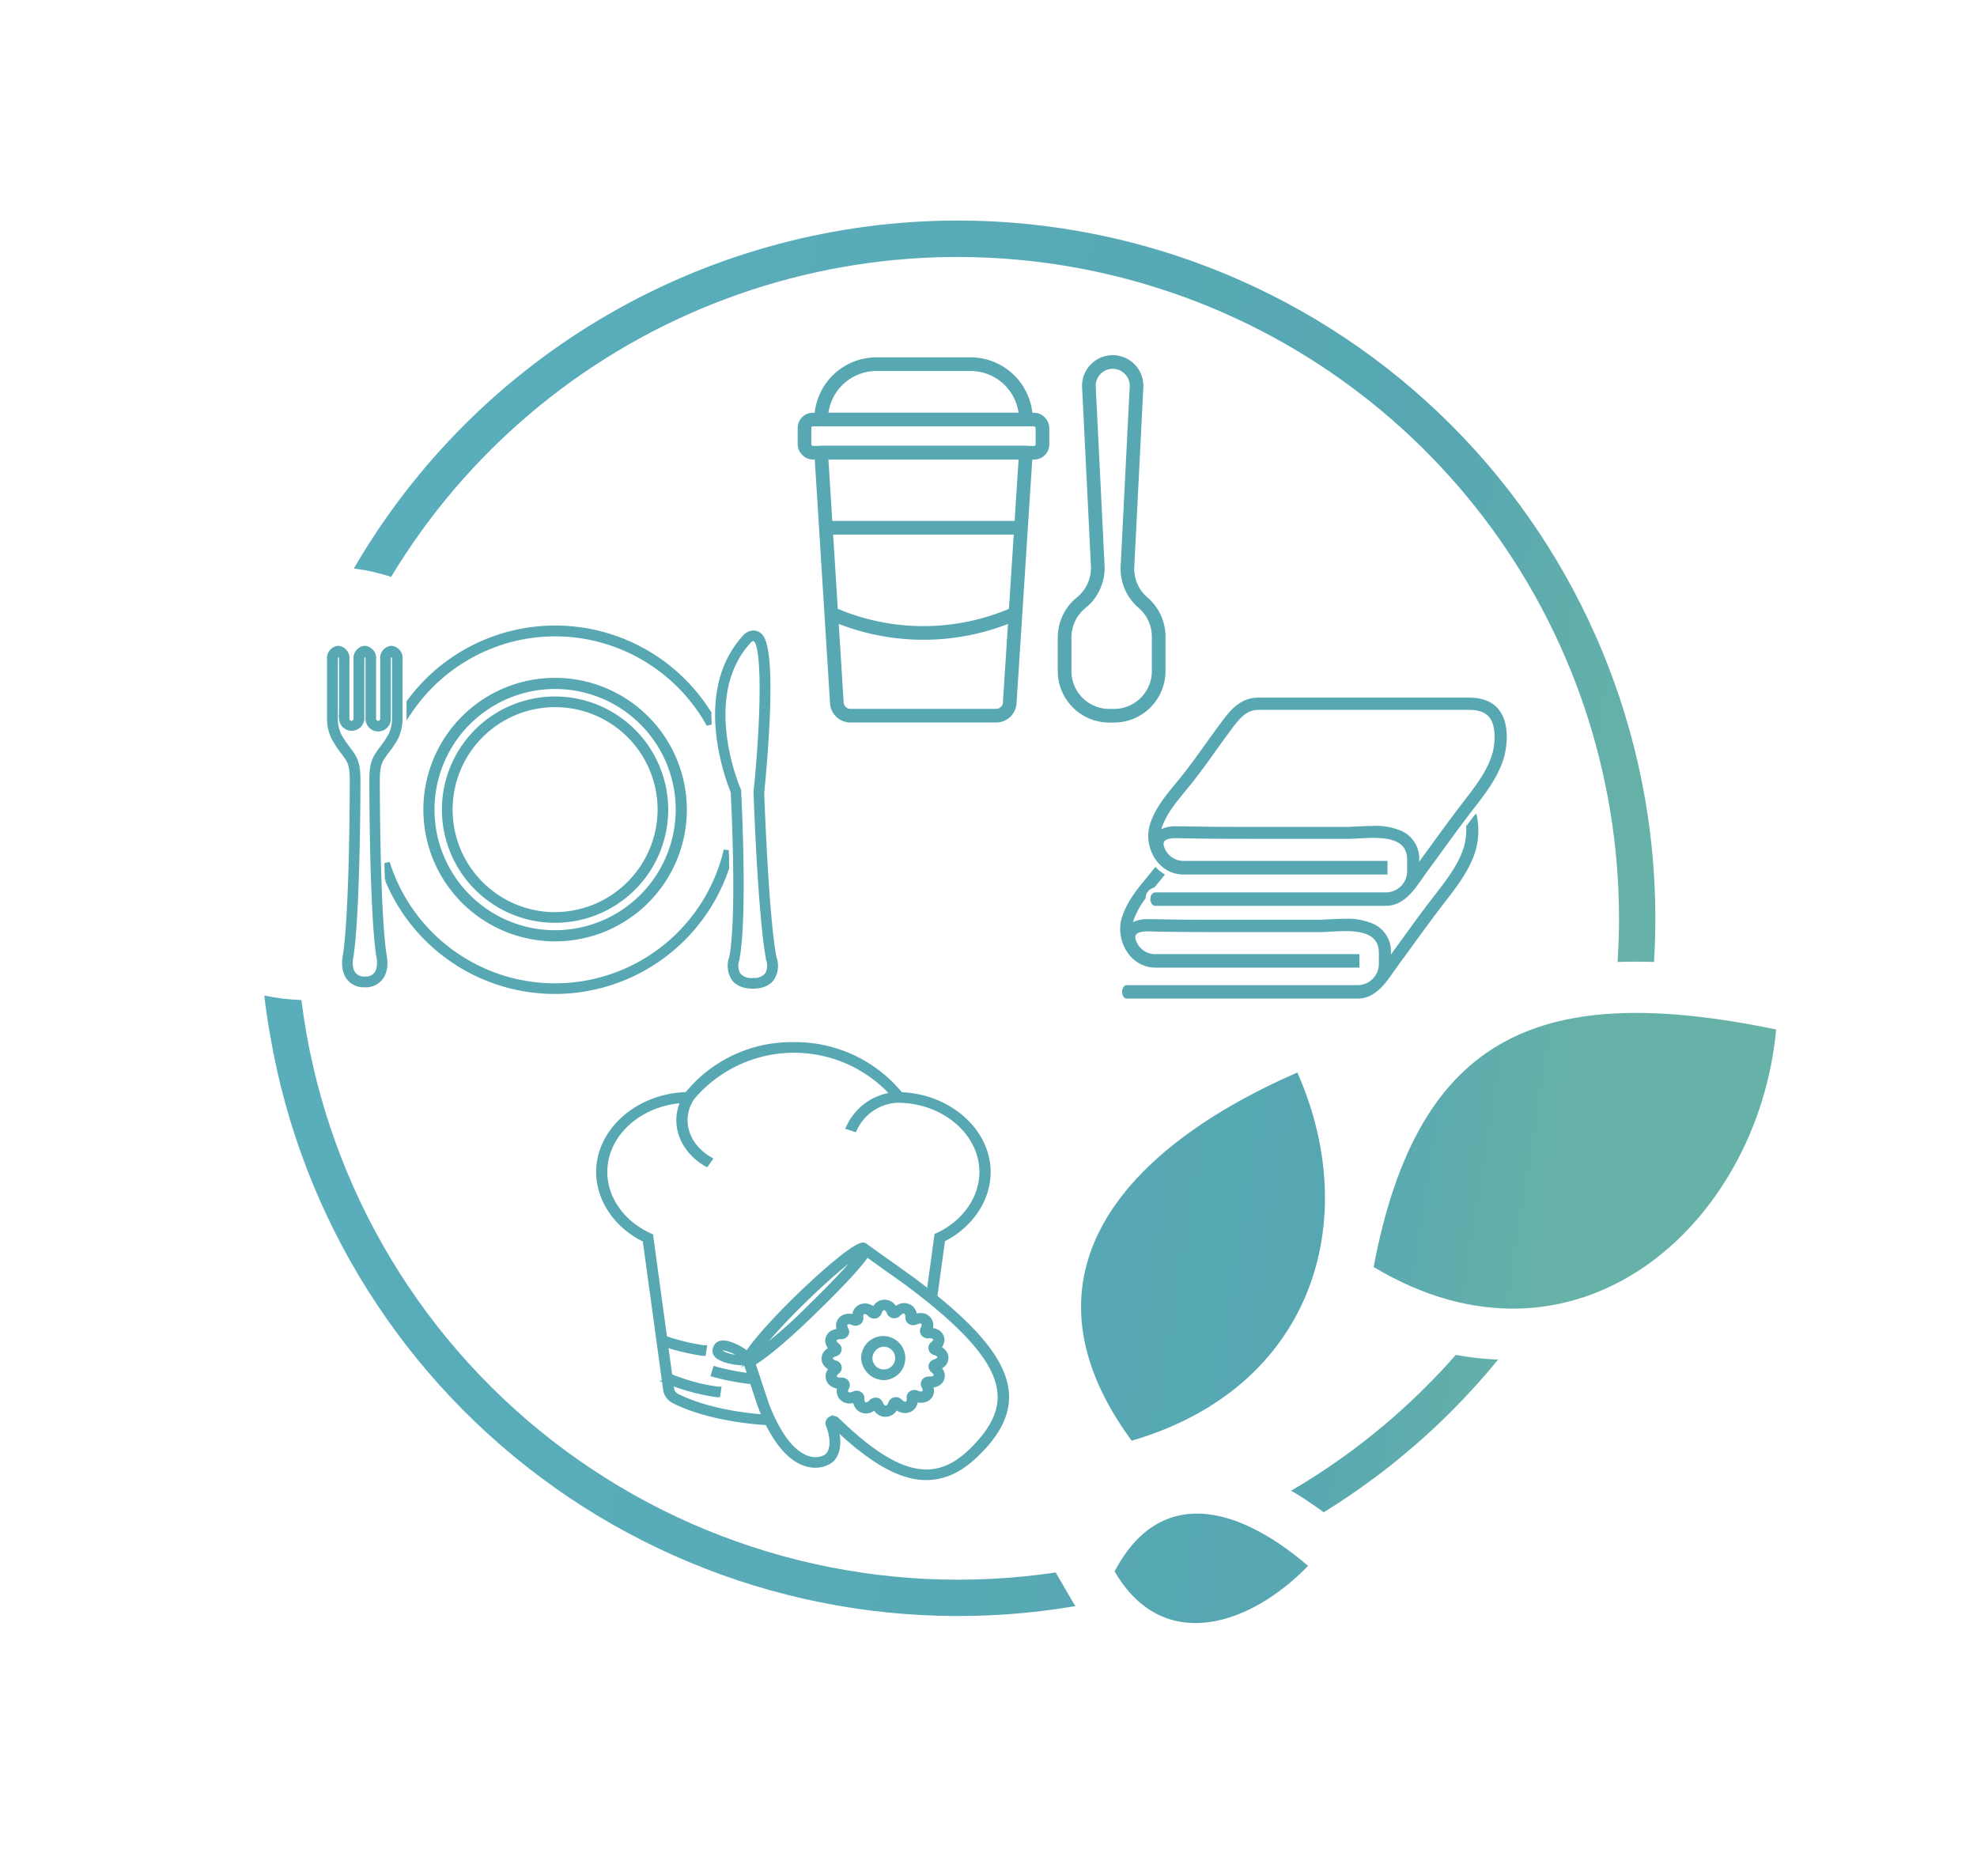 <svg xmlns="http://www.w3.org/2000/svg" xmlns:xlink="http://www.w3.org/1999/xlink" viewBox="0 0 434.57 412.37"><defs><clipPath id="a" transform="translate(58.1 48.47)"><path d="M332.32,177.79C281.38,167.3,253.7,178,243.84,230c44.39,26.61,84.48-9.09,88.48-52.17ZM229.43,295.68c-16.37-14-32.94-17-42.53,1.21C197.68,315.43,217,308.57,229.43,295.68Zm-2.36-108.43c-41.17,18-61.84,46.37-36.41,80.93C230.66,256.48,241.45,219.64,227.07,187.25ZM178.3,304.53a153.4,153.4,0,0,1-177-125.36Q.5,174.78,0,170.33a47.52,47.52,0,0,0,8.15,1A145.48,145.48,0,0,0,170.58,297.6c1.13-.14,2.25-.29,3.37-.46h0l3.16,5.43C177.49,303.26,177.89,303.91,178.3,304.53Zm92.9-54.18a151.36,151.36,0,0,1-10.34,11.44,154.63,154.63,0,0,1-28,22.13l-.11-.09-.21-.15h0l-.11-.08-.11-.09-.33-.24-.12-.08-.11-.08h0l-.32-.22h0l-.11-.08-.11-.08-.11-.08-.12-.08-.11-.08-.11-.08-.11-.07-.33-.23h0l-.12-.08-.11-.08-.31-.21h0l-.12-.08-.11-.08-.23-.15-.11-.08-.12-.08h0l-.31-.19-.11-.08-.12-.08h0l-.32-.2-.22-.14-.12-.07-.11-.08-.12-.07-.28-.18-.19-.11-.12-.08-.12-.07-.12-.07h0l-.21-.13-.12-.08-.12-.07-.12-.07h0l-.3-.18h-.05l-.12-.07-.12-.07a145.6,145.6,0,0,0,29.65-22.86q3.41-3.4,6.57-7A64.54,64.54,0,0,0,271.2,250.35ZM152.42,0A153.35,153.35,0,0,1,305.77,153.35c0,3.23-.1,6.44-.3,9.61-2.73-.09-5.4-.08-8,0,.2-3.19.31-6.4.31-9.64a145.4,145.4,0,0,0-269.91-75,44.11,44.11,0,0,0-8.19-1.84A153.55,153.55,0,0,1,152.42,0Z" fill="none"/></clipPath><linearGradient id="b" x1="-164.29" y1="20.97" x2="-163.53" y2="20.97" gradientTransform="matrix(0, 452.77, 802.09, 0, -16661.61, 74336.64)" gradientUnits="userSpaceOnUse"><stop offset="0" stop-color="#5bb0be"/><stop offset="0.84" stop-color="#56a7b2"/><stop offset="1" stop-color="#67b2a8"/></linearGradient></defs><g clip-path="url(#a)"><rect x="-21.42" y="-35.98" width="361.22" height="387.38" transform="matrix(0.14, -0.99, 0.99, 0.14, 38.64, 341.47)" fill="url(#b)"/></g><path d="M112.17,161.87c-1.74-9.37-2.64-35.06-2.68-36.11.73-7.21,2.85-31-.32-34.5a2.17,2.17,0,0,0-1.65-.76,2.86,2.86,0,0,0-2.13,1.13c-11,12.17-3.47,31.56-2.48,33.94.15,3,1.36,27.27-.3,36.27a5.48,5.48,0,0,0,.39,4.72c.86,1.24,2.33,1.87,4.38,1.87s3.53-.63,4.4-1.88A5.46,5.46,0,0,0,112.17,161.87Zm-4.79,5a3.56,3.56,0,0,1-3.11-1.21,4,4,0,0,1-.19-3.33,1.16,1.16,0,0,0,0-.18c1.71-9.22.48-33.93.34-36.72a1.58,1.58,0,0,0-.1-.43c-.88-2.09-8.24-20.81,2.18-32.34a1.51,1.51,0,0,1,1-.62.64.64,0,0,1,.49.25c1.72,1.9,1.69,15.91-.06,33.31a.91.91,0,0,0,0,.17c.09,2.74,1,27,2.71,36.38a1.16,1.16,0,0,0,0,.18,4,4,0,0,1-.19,3.33A3.58,3.58,0,0,1,107.38,166.88Z" transform="translate(58.1 48.47)" fill="#57a8b3" stroke="#57a8b3" stroke-miterlimit="10" stroke-width="0.78"/><path d="M63.92,105a24.48,24.48,0,1,0,24.47,24.47A24.5,24.5,0,0,0,63.92,105Zm0,47.4a22.92,22.92,0,1,1,22.92-22.93A23,23,0,0,1,63.92,152.39Z" transform="translate(58.1 48.47)" fill="#57a8b3" stroke="#57a8b3" stroke-miterlimit="10" stroke-width="0.78"/><path d="M63.92,100.9a28.57,28.57,0,1,0,28.57,28.57A28.61,28.61,0,0,0,63.92,100.9Zm0,55.47a26.9,26.9,0,1,1,26.9-26.9A26.93,26.93,0,0,1,63.92,156.37Z" transform="translate(58.1 48.47)" fill="#57a8b3" stroke="#57a8b3" stroke-miterlimit="10" stroke-width="0.78"/><path d="M25,122.92c0-3.48.63-4.3,1.89-6A26.54,26.54,0,0,0,29,113.82a10,10,0,0,0,1-4.31V96.45a2.32,2.32,0,0,0-2.07-2.59,2.32,2.32,0,0,0-2.07,2.59v13.06a.84.84,0,1,1-1.68,0V96.45a2.32,2.32,0,0,0-2.07-2.59A2.33,2.33,0,0,0,20,96.45v13.06a.84.84,0,0,1-1.68,0V96.45a2.32,2.32,0,0,0-2.07-2.59,2.32,2.32,0,0,0-2.07,2.59v13.19a9.69,9.69,0,0,0,1,4.18A26.58,26.58,0,0,0,17.29,117c1.29,1.69,1.88,2.46,1.88,5.94,0,1.14,0,28-1.46,38.26-.13.56-.72,3.43.77,5.34a4.29,4.29,0,0,0,3.6,1.59,4.3,4.3,0,0,0,3.59-1.58c1.49-1.93.9-4.79.78-5.32C25,151,25,124.06,25,122.92Zm-2.9,43.64a2.82,2.82,0,0,1-2.37-1c-1.08-1.39-.55-3.76-.49-4,1.49-10.41,1.5-37.45,1.5-38.6,0-3.83-.71-4.94-2.2-6.9a24,24,0,0,1-2-3,8.49,8.49,0,0,1-.77-3.5V96.45c0-.61.28-1,.52-1s.52.43.52,1v13.06a2.4,2.4,0,0,0,4.79,0V96.45c0-.61.27-1,.52-1s.52.43.52,1v13.06a2.39,2.39,0,0,0,4.78,0V96.45c0-.62.27-1,.52-1s.52.43.52,1v13a8.37,8.37,0,0,1-.77,3.56,25.52,25.52,0,0,1-2,3c-1.49,2-2.21,3.07-2.21,6.9,0,1.14,0,28.2,1.48,38.53.15.64.54,2.82-.46,4.12A2.82,2.82,0,0,1,22.08,166.56Z" transform="translate(58.1 48.47)" fill="#57a8b3" stroke="#57a8b3" stroke-miterlimit="10" stroke-width="0.78"/><path d="M63.92,91A38.6,38.6,0,0,1,97.46,110.6l.47-.13c0-.69-.05-1.4-.05-2.11v-.08l0-.06a40,40,0,0,0-66.23-2.41l0,.07v2.71l.45-.67A38.5,38.5,0,0,1,63.92,91Z" transform="translate(58.1 48.47)" fill="#57a8b3" stroke="#57a8b3" stroke-miterlimit="10" stroke-width="0.78"/><path d="M101.29,138.69a38.49,38.49,0,0,1-74,2.74l-.49.09c0,1.09.07,2.19.11,3.29v.09a40,40,0,0,0,74.87-2.55v-.09c0-1.19,0-2.37-.06-3.52Z" transform="translate(58.1 48.47)" fill="#57a8b3" stroke="#57a8b3" stroke-miterlimit="10" stroke-width="0.78"/><path d="M126.58,256.21a2.28,2.28,0,0,0,.1,2.29,2.33,2.33,0,0,0,1.94,1,3.86,3.86,0,0,0,1.28-.25,2.49,2.49,0,0,0,.72,1.81,2.45,2.45,0,0,0,2.86.3,3.08,3.08,0,0,0,.73-.52,2.84,2.84,0,0,0,1,1.2,2.36,2.36,0,0,0,1.31.39,2.4,2.4,0,0,0,1.12-.27,2.88,2.88,0,0,0,1.21-1.37,3.42,3.42,0,0,0,1,.61,2.51,2.51,0,0,0,2.11-.07,2.19,2.19,0,0,0,1.12-1.47,2.89,2.89,0,0,0,.09-.74,2.94,2.94,0,0,0,2.41-.07,2,2,0,0,0,1.12-1.77,2.82,2.82,0,0,0-.29-1.23,3.43,3.43,0,0,0,1.54-.35,2,2,0,0,0,1.1-2.15,2.79,2.79,0,0,0-.9-1.47,2.1,2.1,0,0,0,.4-.18,2.08,2.08,0,0,0,1.19-2.68,2.69,2.69,0,0,0-1.63-1.42A2.48,2.48,0,0,0,149,246a2,2,0,0,0-1.14-1.78,3.37,3.37,0,0,0-1.59-.35,2.18,2.18,0,0,0-2-3.25,3.65,3.65,0,0,0-1.28.26,2.52,2.52,0,0,0-.72-1.81,2.44,2.44,0,0,0-2.86-.31,3.1,3.1,0,0,0-.74.53,2.92,2.92,0,0,0-1-1.21,2.43,2.43,0,0,0-2.43-.12l-.12.07h0a2.82,2.82,0,0,0-1.09,1.29,3.51,3.51,0,0,0-1-.61,2.5,2.5,0,0,0-2.11.07,2.25,2.25,0,0,0-1.13,1.47,3.43,3.43,0,0,0-.08.74,2.93,2.93,0,0,0-2.42.07,2,2,0,0,0-1.11,1.77,2.94,2.94,0,0,0,.28,1.23,3.39,3.39,0,0,0-1.53.35,2,2,0,0,0-1.1,2.15,2.83,2.83,0,0,0,.89,1.47,2.32,2.32,0,0,0-.39.18,2.09,2.09,0,0,0-1.2,2.68,2.71,2.71,0,0,0,1.64,1.42,2.11,2.11,0,0,0-.58,2.82,2.63,2.63,0,0,0,2.4,1.11Zm-1-7.07a1.16,1.16,0,0,0,.8-.85,1.11,1.11,0,0,0-.39-1.07,1.72,1.72,0,0,1-.7-.92.67.67,0,0,1,.4-.75,1.93,1.93,0,0,1,.91-.18h.25a1.24,1.24,0,0,0,1-.52,1,1,0,0,0,.07-1.12,1.9,1.9,0,0,1-.28-.9.69.69,0,0,1,.38-.64,1.61,1.61,0,0,1,1.41.12,1.36,1.36,0,0,0,1.21-.09,1.13,1.13,0,0,0,.54-1,2.55,2.55,0,0,1,0-.7.87.87,0,0,1,.43-.6.89.89,0,0,1,.78,0,2.16,2.16,0,0,1,.73.53,1.28,1.28,0,0,0,1.16.36,1.21,1.21,0,0,0,.92-.75,1.7,1.7,0,0,1,.69-1l0,0a.84.84,0,0,1,.8.06,1.89,1.89,0,0,1,.63.9,1.21,1.21,0,0,0,.93.73,1.31,1.31,0,0,0,1.16-.38,2.36,2.36,0,0,1,.61-.5.88.88,0,0,1,1.07.08,1.48,1.48,0,0,1,.32,1.16,1.11,1.11,0,0,0,.55,1,1.35,1.35,0,0,0,1.22.07,2.43,2.43,0,0,1,1-.26.81.81,0,0,1,.7.33c.07.11.3.44-.15,1.32a1.06,1.06,0,0,0,.1,1.12,1.26,1.26,0,0,0,1,.49H146a2.24,2.24,0,0,1,1.14.16.67.67,0,0,1,.4.61c0,.12,0,.49-.67,1a1.08,1.08,0,0,0-.37,1.07,1.15,1.15,0,0,0,.8.84c.61.19,1,.43,1.1.74s.16.64-.57,1a3.05,3.05,0,0,1-.5.2,1.18,1.18,0,0,0-.8.85,1.08,1.08,0,0,0,.4,1.06,1.9,1.9,0,0,1,.7.92.69.69,0,0,1-.39.76,2.07,2.07,0,0,1-.94.18H146a1.25,1.25,0,0,0-1,.52,1.05,1.05,0,0,0-.06,1.13,1.81,1.81,0,0,1,.28.88.71.71,0,0,1-.38.65,1.61,1.61,0,0,1-1.41-.12,1.35,1.35,0,0,0-1.22.09,1.12,1.12,0,0,0-.53,1,2.14,2.14,0,0,1,0,.69.86.86,0,0,1-.42.6.9.9,0,0,1-.8,0,2.07,2.07,0,0,1-.72-.53,1.3,1.3,0,0,0-1.16-.35,1.23,1.23,0,0,0-.91.75,1.77,1.77,0,0,1-.69,1,.86.86,0,0,1-.86-.05,1.78,1.78,0,0,1-.62-.88,1.2,1.2,0,0,0-.93-.73l-.22,0a1.26,1.26,0,0,0-.93.39,2.56,2.56,0,0,1-.62.5.89.89,0,0,1-1.07-.07,1.46,1.46,0,0,1-.31-1.17,1.14,1.14,0,0,0-.56-1,1.32,1.32,0,0,0-1.22-.06,2.4,2.4,0,0,1-1,.25.81.81,0,0,1-.7-.33c-.08-.11-.31-.45.14-1.32a1,1,0,0,0-.1-1.12,1.26,1.26,0,0,0-1-.49h-.38c-.87,0-1.06-.31-1.15-.44s-.37-.59.58-1.39a1.08,1.08,0,0,0,.37-1.07,1.18,1.18,0,0,0-.81-.84,1.63,1.63,0,0,1-1.09-.74c-.07-.18-.17-.64.57-1A2.6,2.6,0,0,1,125.53,249.14Z" transform="translate(58.1 48.47)" fill="#57a8b3" stroke="#57a8b3" stroke-miterlimit="10"/><path d="M136.41,254.36A4.35,4.35,0,1,0,131.7,250,4.55,4.55,0,0,0,136.41,254.36Zm0-7.33a3,3,0,1,1-3.24,3A3.13,3.13,0,0,1,136.41,247Z" transform="translate(58.1 48.47)" fill="#57a8b3" stroke="#57a8b3" stroke-miterlimit="10"/><path d="M106.7,255.2l-.47-1.43-.14,0a52.41,52.41,0,0,1-6.76-1.35l-.24-.07-.39,1.3.22.06a53.28,53.28,0,0,0,7.42,1.46Z" transform="translate(58.1 48.47)" fill="#57a8b3" stroke="#57a8b3" stroke-miterlimit="10"/><path d="M109.46,263l-.06-.12h-.14c-7.45-.64-14-2.25-18.51-4.54a2.12,2.12,0,0,1-1.18-1.6l-.17-1.25a46.06,46.06,0,0,0,10.1,2.63l.24,0,.19-1.32-.22,0a42.06,42.06,0,0,1-10.52-2.85l-.94-6.83a48.49,48.49,0,0,0,8.09,1.9l.24,0,.19-1.33-.23,0a46.49,46.49,0,0,1-8.49-2.07L85,223.3l0-.12-.11-.05c-6.07-2.68-10-8.17-10-14,0-8.25,7.52-15.08,17.18-15.69a9.75,9.75,0,0,0-.93,3.12c-.51,4.2,1.74,8.32,5.86,10.77l.2.11.79-1.13-.2-.12c-3.65-2.17-5.64-5.8-5.19-9.48a8.75,8.75,0,0,1,1.52-3.95,29.24,29.24,0,0,1,44.07-.65,12.36,12.36,0,0,0-9.71,7l-.1.21,1.38.45.09-.18A10.91,10.91,0,0,1,139,193.4h.46c10.05.14,18.23,7.21,18.23,15.74,0,5.73-3.84,11.18-9.79,13.89l-.12.05-1.6,11.73,0,.12.32.25.68.54.33.27,1.65-12c6.09-3,10-8.82,10-14.82,0-9.1-8.63-16.74-19.26-17.09a29.88,29.88,0,0,0-23.54-11A29.53,29.53,0,0,0,93,191.91l-.11.14c-10.74.27-19.45,7.91-19.45,17.1,0,6.09,4,11.93,10.22,14.91l4.49,32.8A3.47,3.47,0,0,0,90,259.47c4.77,2.43,11.74,4.11,19.61,4.74l.39,0-.15-.33C109.74,263.6,109.6,263.29,109.46,263Z" transform="translate(58.1 48.47)" fill="#57a8b3" stroke="#57a8b3" stroke-miterlimit="10"/><path d="M163.17,257.67c-.5-6.94-6.9-14.66-20.76-25L132,225.24a.61.61,0,0,0-.39-.12c-1.72,0-8.57,5.81-14.45,11.55-5.14,5-9.4,9.81-11,12.35a12.1,12.1,0,0,0-3.54-2c-1.88-.67-3-.44-3.46.74s.18,2,2,2.65a13.39,13.39,0,0,0,4,.7c.25,0,.47,0,.67,0,.51,1.48,1.52,4.55,2.26,6.82.53,1.61.78,2.38.81,2.44,4.37,11.53,9.51,13.25,12.19,13.25a6.12,6.12,0,0,0,3-.77c2-1.14,2.57-4.22,1.47-7.68,8,7.61,14.31,11.16,19.94,11.16h0c3.89,0,7.48-1.65,11-5.07C161.39,266.54,163.5,262.22,163.17,257.67Zm-38.74,5.7a1.1,1.1,0,0,0-.51,1.35c1.43,3.59.81,6.24-.53,7a4.53,4.53,0,0,1-2.24.57c-2.29,0-6.74-1.61-10.81-12.35,0-.11-.32-1-.7-2.13l-.06-.17c-.65-2-1.58-4.81-2.13-6.45,2.71-1.57,7.78-5.86,13.3-11.25,6.54-6.38,10.27-10.42,11.71-12.66l9,6.42c13.5,10.11,19.73,17.53,20.2,24.06.3,4.14-1.69,8.14-6.24,12.59-3.2,3.13-6.44,4.65-9.9,4.65-5.36,0-11.59-3.64-19.6-11.44a1.31,1.31,0,0,0-.89-.35A1.33,1.33,0,0,0,124.43,263.37ZM107.55,249.5a130.71,130.71,0,0,1,10.66-11.67c5.68-5.61,11.22-10.23,12.87-11.05-1.44,2.12-5.44,6.42-11.39,12.23A103.13,103.13,0,0,1,107.55,249.5Zm-2.57.27a3.93,3.93,0,0,1-.72.06,8.11,8.11,0,0,1-2.61-.48c-1.51-.53-1.43-.82-1.35-1.09l0-.09c.07-.19.11-.33.49-.33a4.29,4.29,0,0,1,1.34.31A7.47,7.47,0,0,1,105,249.77Z" transform="translate(58.1 48.47)" fill="#57a8b3" stroke="#57a8b3" stroke-miterlimit="10"/><path d="M167.4,51h-45l3.45,55a3,3,0,0,0,3,2.83h32a3,3,0,0,0,3-2.83Z" transform="translate(58.1 48.47)" fill="none" stroke="#57a8b3" stroke-linecap="round" stroke-linejoin="round" stroke-width="3"/><rect x="176.84" y="92.21" width="52.31" height="7.3" rx="1.82" stroke-width="3" stroke="#57a8b3" stroke-linecap="round" stroke-linejoin="round" fill="none"/><path d="M167.4,43.74h-45a12.16,12.16,0,0,1,12.16-12.17h20.68A12.17,12.17,0,0,1,167.4,43.74Z" transform="translate(58.1 48.47)" fill="none" stroke="#57a8b3" stroke-linecap="round" stroke-linejoin="round" stroke-width="3"/><line x1="181.7" y1="116" x2="224.28" y2="116" fill="none" stroke="#57a8b3" stroke-linecap="round" stroke-linejoin="round" stroke-width="3"/><path d="M124.82,86.44h0a50,50,0,0,0,39.11.43l1-.43" transform="translate(58.1 48.47)" fill="none" stroke="#57a8b3" stroke-linecap="round" stroke-linejoin="round" stroke-width="3"/><path d="M193.17,84h0a9.82,9.82,0,0,1,3.42,7.44v7.58a9.82,9.82,0,0,1-9.82,9.82h-1.05a9.82,9.82,0,0,1-9.81-9.82V91.68A9.84,9.84,0,0,1,179.56,84h0a9.83,9.83,0,0,0,3.64-8.12l-1.95-39.43a5.24,5.24,0,1,1,10.48-.23v.23l-2,39.62A9.81,9.81,0,0,0,193.17,84Z" transform="translate(58.1 48.47)" fill="none" stroke="#57a8b3" stroke-linecap="round" stroke-linejoin="round" stroke-width="3"/><path d="M266.15,130.94l-1.71,2.27a14.8,14.8,0,0,1-.43,4.24c-1.09,3.92-3.75,7.36-6.32,10.69l-.72.94c-2.34,3-4.64,6.21-6.86,9.27-.91,1.24-1.81,2.49-2.72,3.74v-1.16a6.36,6.36,0,0,0-3.61-6.07,13.81,13.81,0,0,0-6.26-1.14c-1.17,0-2.33.06-3.35.12-.81,0-1.58.09-2.17.09H210.66c-4.87,0-9.91,0-14.86-.13h-.36c-.32,0-.69,0-1.08,0a7.09,7.09,0,0,0-3.76.84,4.94,4.94,0,0,1,.18-.76,17.6,17.6,0,0,1,2.7-5,2.58,2.58,0,0,1,2-2.48c.16-.2.32-.4.49-.59l1.09-1.34.53-.67a9.15,9.15,0,0,1-1.7-1.36l-.53.67c-2.55,3.15-5.34,6.14-6.6,10.11-1.53,4.79,1.69,10.73,7.13,10.73h44.58v-2.46H195.84a4.74,4.74,0,0,1-4.5-3.24c-.92-2.63,2.92-2.27,4.41-2.23,5.42.13,10.84.12,16.26.12l20,0c4.15,0,13.23-1.77,13.23,4.82v2.43a4.92,4.92,0,0,1-4.91,4.91H189.58c-.43,0-.78.55-.78,1.23s.35,1.23.78,1.23H240.3c4.28,0,6.55-4.23,8.76-7.25,3.2-4.36,6.35-8.78,9.64-13.08,2.92-3.81,6.09-7.65,7.41-12.36a16,16,0,0,0,.16-7.25Z" transform="translate(58.1 48.47)" fill="#57a8b3" stroke="#57a8b3" stroke-miterlimit="10" stroke-width="0.5"/><path d="M264.82,105.11H218.55c-4.22,0-6.36,3.11-8.61,6.16-2.8,3.78-5.45,7.72-8.41,11.38-2.55,3.16-5.34,6.15-6.6,10.11-1.53,4.79,1.69,10.73,7.13,10.73h44.58V141H202.06a4.75,4.75,0,0,1-4.5-3.25c-.92-2.62,2.92-2.26,4.41-2.23,5.42.13,10.84.12,16.26.13h20c4.15,0,13.23-1.76,13.23,4.83V143a4.93,4.93,0,0,1-4.91,4.92H195.8c-.43,0-.78.55-.78,1.22s.35,1.23.78,1.23h50.72c4.28,0,6.55-4.23,8.76-7.24,3.2-4.37,6.35-8.79,9.64-13.09,2.92-3.8,6.09-7.65,7.41-12.36C272.33,117.63,275.81,105.11,264.82,105.11Zm5.41,11.94c-1.09,3.92-3.75,7.36-6.32,10.68l-.72.94c-2.34,3.06-4.64,6.21-6.86,9.27-.91,1.25-1.81,2.5-2.72,3.74v-1.15a6.39,6.39,0,0,0-3.61-6.08,13.81,13.81,0,0,0-6.26-1.14c-1.17,0-2.33.07-3.35.12-.81,0-1.58.09-2.17.09H216.88c-4.87,0-9.91,0-14.86-.13h-.36l-1.08,0a7,7,0,0,0-3.76.84,4.68,4.68,0,0,1,.18-.76c1-3,3-5.48,5.14-8.08l1.09-1.33c2-2.49,3.89-5.12,5.71-7.66.9-1.26,1.83-2.55,2.75-3.8l.22-.3c2.27-3.08,3.81-5,6.64-5h46.27c2.24,0,3.78.59,4.7,1.79C271.26,111.37,270.62,115.6,270.23,117.05Z" transform="translate(58.1 48.47)" fill="#57a8b3" stroke="#57a8b3" stroke-miterlimit="10" stroke-width="0.5"/></svg>
